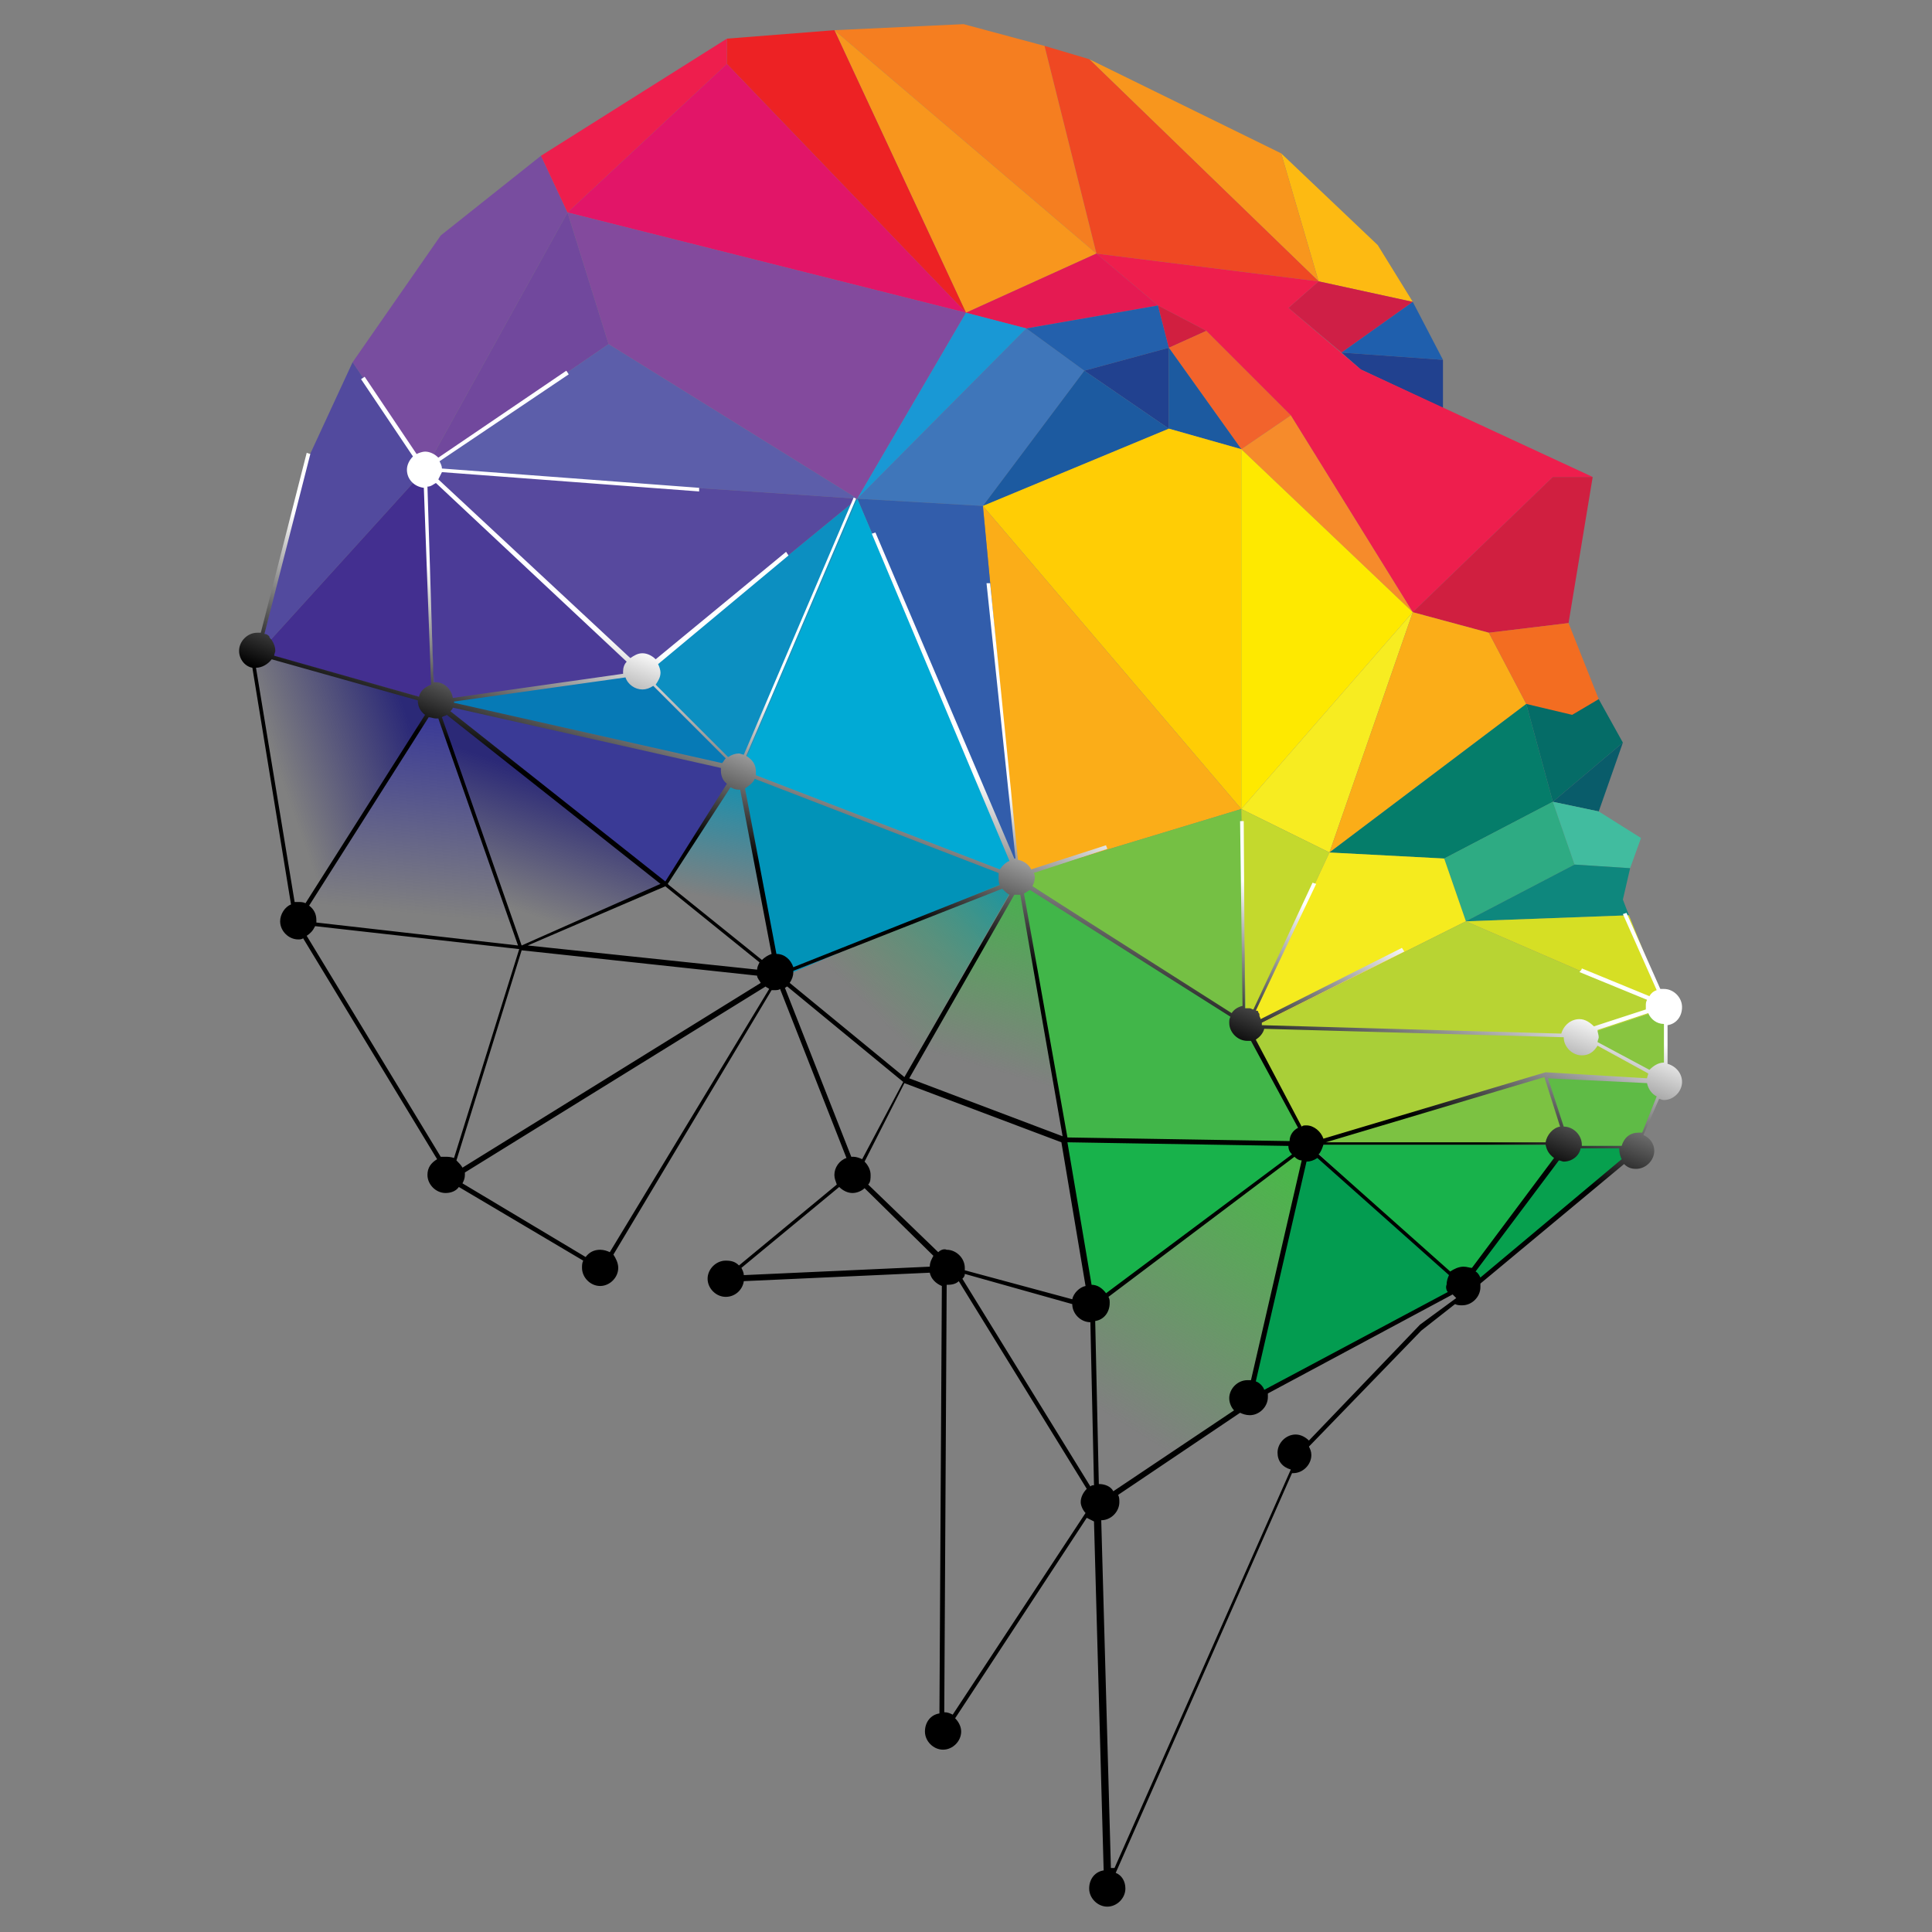 <?xml version="1.0" encoding="utf-8"?>
<!-- Generator: Adobe Illustrator 19.0.0, SVG Export Plug-In . SVG Version: 6.00 Build 0)  -->
<svg version="1.1" id="Layer_1" xmlns="http://www.w3.org/2000/svg" xmlns:xlink="http://www.w3.org/1999/xlink" x="0px" y="0px"
	 viewBox="0 0 160 160" style="enable-background:new 0 0 160 160;" xml:space="preserve">
<rect x="0" y="0" width="160" height="160" fill="#808080" stroke="none"/>
<style type="text/css">
	.st0{fill:url(#XMLID_105_);}
	.st1{fill:url(#XMLID_106_);}
	.st2{fill:#3A3A96;}
	.st3{fill:url(#XMLID_107_);}
	.st4{fill:url(#XMLID_108_);}
	.st5{fill:url(#XMLID_109_);}
	.st6{fill:url(#XMLID_110_);}
	.st7{fill:url(#XMLID_111_);}
	.st8{fill:#784D9F;}
	.st9{fill:#FDBA12;}
	.st10{fill:#CF1F46;}
	.st11{fill:#1F5FAD;}
	.st12{fill:#21418F;}
	.st13{fill:#EE1E4D;}
	.st14{fill:#F8961D;}
	.st15{fill:#EF4823;}
	.st16{fill:#F57E20;}
	.st17{fill:#ED2224;}
	.st18{fill:#E21568;}
	.st19{fill:#834A9D;}
	.st20{fill:#71489D;}
	.st21{fill:#5C5EAA;}
	.st22{fill:#E51A52;}
	.st23{fill:#1998D5;}
	.st24{fill:#3F76BA;}
	.st25{fill:#2360AC;}
	.st26{fill:#D11F40;}
	.st27{fill:#F2632C;}
	.st28{fill:#1C5AA0;}
	.st29{fill:#F68B2B;}
	.st30{fill:#FFCD05;}
	.st31{fill:#FEE900;}
	.st32{fill:#F7EC21;}
	.st33{fill:#D01F40;}
	.st34{fill:#FBAD18;}
	.st35{fill:#F36D21;}
	.st36{fill:#057D6A;}
	.st37{fill:#056C67;}
	.st38{fill:#095C6A;}
	.st39{fill:#2EAB83;}
	.st40{fill:#41BC9F;}
	.st41{fill:#0E877D;}
	.st42{fill:#325DAB;}
	.st43{fill:#75C044;}
	.st44{fill:#C4D92D;}
	.st45{fill:#F5EB1E;}
	.st46{fill:#B8D433;}
	.st47{fill:#D6DF24;}
	.st48{fill:#01AAD5;}
	.st49{fill:#0C8FC1;}
	.st50{fill:#57499E;}
	.st51{fill:#4B3B97;}
	.st52{fill:#524A9E;}
	.st53{fill:#432F90;}
	.st54{fill:#067AB6;}
	.st55{fill:#0193B8;}
	.st56{fill:#41B649;}
	.st57{fill:#A9CF38;}
	.st58{fill:#7CC242;}
	.st59{fill:#88C540;}
	.st60{fill:#18B24B;}
	.st61{fill:#039C50;}
	.st62{fill:#5FBB46;}
	.st63{fill:#07A04E;}
	.st64{fill:url(#XMLID_112_);}
</style>
<g id="XMLID_2_">
	<linearGradient id="XMLID_105_" gradientUnits="userSpaceOnUse" x1="84.222" y1="70.494" x2="71.46" y2="82.915">
		<stop  offset="0" style="stop-color:#0193B8"/>
		<stop  offset="1" style="stop-color:#43B449;stop-opacity:0"/>
	</linearGradient>
	<polygon id="XMLID_104_" class="st0" points="84.3,72.8 84.3,72.6 64.2,80.4 74.9,89.1 	"/>
	<linearGradient id="XMLID_106_" gradientUnits="userSpaceOnUse" x1="62.472" y1="62.783" x2="60.079" y2="74.635">
		<stop  offset="0" style="stop-color:#0193B8"/>
		<stop  offset="1" style="stop-color:#0193B8;stop-opacity:0"/>
	</linearGradient>
	<polygon id="XMLID_103_" class="st1" points="63.8,80.4 64.2,80.1 61.3,63.9 55.1,73.3 	"/>
	<polygon id="XMLID_102_" class="st2" points="61.3,63.9 36,58.1 55.1,73.3 	"/>
	<linearGradient id="XMLID_107_" gradientUnits="userSpaceOnUse" x1="45.883" y1="64.664" x2="42.237" y2="75.148">
		<stop  offset="0" style="stop-color:#2B2977"/>
		<stop  offset="1" style="stop-color:#2B2977;stop-opacity:0"/>
	</linearGradient>
	<polygon id="XMLID_101_" class="st3" points="55,73.2 36,58.1 43.2,78.5 	"/>
	<linearGradient id="XMLID_108_" gradientUnits="userSpaceOnUse" x1="34.273" y1="60.927" x2="23.334" y2="64.801">
		<stop  offset="0" style="stop-color:#2B2977"/>
		<stop  offset="0.995" style="stop-color:#2B2977;stop-opacity:0"/>
	</linearGradient>
	<polygon id="XMLID_100_" class="st4" points="36,58.1 20.8,53.9 24.6,76.2 	"/>
	<linearGradient id="XMLID_109_" gradientUnits="userSpaceOnUse" x1="35.584" y1="59.563" x2="34.031" y2="75.611">
		<stop  offset="0" style="stop-color:#3A3A96"/>
		<stop  offset="1" style="stop-color:#3A3A96;stop-opacity:0"/>
	</linearGradient>
	<polygon id="XMLID_99_" class="st5" points="24.7,76.4 43.2,78.5 36,58.1 24.6,76.2 	"/>
	<linearGradient id="XMLID_110_" gradientUnits="userSpaceOnUse" x1="106.721" y1="96.363" x2="93.219" y2="118.07">
		<stop  offset="0" style="stop-color:#4AB749"/>
		<stop  offset="1" style="stop-color:#4AB749;stop-opacity:0"/>
	</linearGradient>
	<polygon id="XMLID_98_" class="st6" points="108.2,94.6 90.4,108.2 90.8,124.8 103.2,116.3 	"/>
	<linearGradient id="XMLID_111_" gradientUnits="userSpaceOnUse" x1="87.025" y1="72.936" x2="82.467" y2="88.661">
		<stop  offset="0" style="stop-color:#43B449"/>
		<stop  offset="1" style="stop-color:#43B449;stop-opacity:0"/>
	</linearGradient>
	<polygon id="XMLID_97_" class="st7" points="75,89.2 88.2,94.2 84.4,72.7 	"/>
	<polygon id="XMLID_96_" class="st8" points="29.2,30 35.2,38.9 47,17.6 44.8,12.9 36.5,19.5 	"/>
	<polygon id="XMLID_95_" class="st9" points="114.1,20.3 106.1,12.7 109.2,23.3 117,25 	"/>
	<polygon id="XMLID_94_" class="st10" points="109.2,23.3 106.7,25.5 111.1,29.2 117,25 	"/>
	<polygon id="XMLID_93_" class="st11" points="111.1,29.2 119.5,29.8 117,25 	"/>
	<polygon id="XMLID_92_" class="st12" points="119.5,29.8 111.1,29.2 112.7,30.6 119.5,33.8 	"/>
	<polygon id="XMLID_91_" class="st13" points="90.8,21 95.9,25.3 99.9,27.4 106.9,34.4 117,50.7 128.6,39.5 131.9,39.5 112.7,30.6 
		106.7,25.5 109.2,23.3 	"/>
	<polygon id="XMLID_90_" class="st14" points="106.1,12.7 90.2,4.9 109.2,23.3 	"/>
	<polygon id="XMLID_89_" class="st15" points="90.2,4.9 86.5,3.8 90.8,21 109.2,23.3 	"/>
	<polygon id="XMLID_88_" class="st16" points="79.8,2 69.1,2.5 90.8,21 86.5,3.8 	"/>
	<polygon id="XMLID_87_" class="st14" points="69.1,2.5 80,25.9 90.8,21 	"/>
	<polygon id="XMLID_86_" class="st17" points="80,25.9 69.1,2.5 60.2,3.2 60.2,5.3 	"/>
	<polygon id="XMLID_85_" class="st13" points="60.2,5.3 60.2,3.2 44.8,12.9 47,17.6 	"/>
	<polygon id="XMLID_84_" class="st18" points="80,25.9 60.2,5.3 47,17.6 	"/>
	<polygon id="XMLID_83_" class="st19" points="71,41.3 80,25.9 47,17.6 50.4,28.5 	"/>
	<polygon id="XMLID_82_" class="st20" points="50.4,28.5 47,17.6 35.2,38.9 	"/>
	<polygon id="XMLID_81_" class="st21" points="71,41.3 50.4,28.5 35.2,38.9 	"/>
	<polygon id="XMLID_80_" class="st22" points="90.8,21 80,25.9 85,27.2 95.9,25.3 	"/>
	<polygon id="XMLID_79_" class="st23" points="71,41.3 85,27.2 80,25.9 	"/>
	<polygon id="XMLID_78_" class="st24" points="85,27.2 71,41.3 81.4,41.9 89.8,30.7 	"/>
	<polygon id="XMLID_77_" class="st25" points="95.9,25.3 85,27.2 89.8,30.7 96.8,28.8 	"/>
	<polygon id="XMLID_76_" class="st12" points="96.8,28.8 89.8,30.7 96.8,35.5 	"/>
	<polygon id="XMLID_75_" class="st26" points="99.9,27.4 95.9,25.3 96.8,28.8 	"/>
	<polygon id="XMLID_74_" class="st27" points="99.9,27.4 96.8,28.8 102.8,37.2 106.9,34.4 	"/>
	<polygon id="XMLID_73_" class="st28" points="89.8,30.7 81.4,41.9 96.8,35.5 	"/>
	<polygon id="XMLID_72_" class="st28" points="96.8,35.5 102.8,37.2 96.8,28.8 	"/>
	<polygon id="XMLID_71_" class="st29" points="102.8,37.2 117,50.7 106.9,34.4 	"/>
	<polygon id="XMLID_70_" class="st30" points="102.8,37.2 96.8,35.5 81.4,41.9 102.8,67 	"/>
	<polygon id="XMLID_69_" class="st31" points="102.8,67 117,50.7 102.8,37.2 	"/>
	<polygon id="XMLID_68_" class="st32" points="102.8,67 110.1,70.6 117,50.7 	"/>
	<polygon id="XMLID_67_" class="st33" points="131.9,39.5 128.6,39.5 117,50.7 123.3,52.4 129.9,51.6 	"/>
	<polygon id="XMLID_66_" class="st34" points="123.3,52.4 117,50.7 110.1,70.6 126.4,58.3 	"/>
	<polygon id="XMLID_65_" class="st35" points="130.3,59.3 132.4,57.9 129.9,51.6 123.3,52.4 126.4,58.3 	"/>
	<polygon id="XMLID_64_" class="st36" points="126.4,58.3 110.1,70.6 119.6,71.1 128.6,66.4 	"/>
	<polygon id="XMLID_63_" class="st37" points="132.4,57.9 130.2,59.2 126.4,58.3 128.6,66.4 134.4,61.5 	"/>
	<polygon id="XMLID_62_" class="st38" points="128.6,66.4 132.4,67.2 134.4,61.5 	"/>
	<polygon id="XMLID_61_" class="st39" points="128.6,66.4 119.6,71.1 121.4,76.3 130.4,71.6 	"/>
	<polygon id="XMLID_60_" class="st40" points="135.9,69.4 132.4,67.2 128.6,66.4 130.4,71.6 135,71.9 	"/>
	<polygon id="XMLID_59_" class="st41" points="130.4,71.6 121.4,76.3 134.9,75.8 134.4,74.5 135,71.9 	"/>
	<polygon id="XMLID_58_" class="st34" points="81.4,41.9 84.3,72.6 102.8,67 	"/>
	<polygon id="XMLID_57_" class="st42" points="71,41.3 84.3,72.6 81.4,41.9 	"/>
	<polygon id="XMLID_56_" class="st43" points="102.8,67 84.3,72.6 103.2,85.4 	"/>
	<polygon id="XMLID_55_" class="st44" points="102.8,67 103.2,85.4 110.1,70.6 	"/>
	<polygon id="XMLID_54_" class="st45" points="110.1,70.6 103.2,85.4 121.4,76.3 119.6,71.1 	"/>
	<polygon id="XMLID_53_" class="st46" points="138,83.5 121.4,76.3 103.2,85.4 131.2,85.8 	"/>
	<polygon id="XMLID_52_" class="st47" points="134.9,75.8 121.4,76.3 138,83.5 	"/>
	<polygon id="XMLID_51_" class="st48" points="71,41.3 61.3,63.9 84.3,72.6 	"/>
	<polygon id="XMLID_50_" class="st49" points="71,41.3 53.3,55.8 61.3,63.9 	"/>
	<polygon id="XMLID_49_" class="st50" points="53.3,55.8 71,41.3 35.2,38.9 35.3,39 	"/>
	<polygon id="XMLID_48_" class="st51" points="53.3,55.8 35.2,38.9 36,58.1 	"/>
	<polygon id="XMLID_47_" class="st52" points="21.5,54 35.2,38.9 29.2,30 25.5,38 	"/>
	<polygon id="XMLID_46_" class="st53" points="36,58.1 35.2,38.9 21.5,54 	"/>
	<polygon id="XMLID_45_" class="st54" points="61.3,63.9 53.3,55.8 36,58.1 	"/>
	<polygon id="XMLID_44_" class="st55" points="84.3,72.6 61.3,63.9 64.3,81.1 	"/>
	<polygon id="XMLID_43_" class="st56" points="103.2,85 84.3,72.6 88.3,94.6 108.4,95 	"/>
	<polygon id="XMLID_42_" class="st57" points="138,89.4 131.2,85.8 103,85 108.4,95 128.2,89.2 	"/>
	<polygon id="XMLID_41_" class="st58" points="128.1,88.9 108.3,94.8 129.9,94.8 	"/>
	<polygon id="XMLID_40_" class="st59" points="131,85.8 138,89.4 138,83.5 	"/>
	<polygon id="XMLID_39_" class="st60" points="88.3,94.6 90.4,108.2 108.3,94.8 	"/>
	<polygon id="XMLID_38_" class="st61" points="103.5,115.8 121.5,106.4 108.3,94.8 	"/>
	<polygon id="XMLID_37_" class="st60" points="108.4,94.8 121,106.4 130,94.8 	"/>
	<polygon id="XMLID_36_" class="st62" points="138,89.4 128.1,89 129.9,95 135.7,94.9 	"/>
	<polygon id="XMLID_35_" class="st63" points="129.7,94.9 121.6,105.8 121.9,106.5 135.7,94.9 	"/>
	<linearGradient id="XMLID_112_" gradientUnits="userSpaceOnUse" x1="81.895" y1="64.758" x2="77.145" y2="77.008">
		<stop  offset="0" style="stop-color:#FFFFFF"/>
		<stop  offset="1" style="stop-color:#000000"/>
	</linearGradient>
	<path id="XMLID_3_" class="st64" d="M70.7,41.2l-9.1,21.3c-0.1,0-0.3-0.1-0.4-0.1c-0.3,0-0.6,0.1-0.9,0.3l-6-6
		c0.2-0.3,0.4-0.6,0.4-1c0-0.2-0.1-0.5-0.2-0.7l10.8-9l-0.2-0.3l-10.8,8.9c-0.3-0.3-0.7-0.5-1.1-0.5c-0.4,0-0.7,0.2-1,0.4L36.3,39.7
		c0.1-0.2,0.2-0.4,0.3-0.6l21.3,1.6l0-0.3l-21.3-1.6c0-0.2-0.1-0.4-0.2-0.6L47.1,31l-0.2-0.3l-10.6,7.2c-0.3-0.3-0.7-0.5-1.1-0.5
		c-0.2,0-0.5,0.1-0.7,0.2l-4.3-6.4l-0.3,0.2l4.3,6.4c-0.3,0.3-0.5,0.7-0.5,1.1c0,0.8,0.6,1.4,1.4,1.5l0.6,16.3c-0.5,0.2-0.9,0.5-1,1
		l-12-3.4c0-0.1,0.1-0.3,0.1-0.4c0-0.3-0.1-0.6-0.3-0.9v0c-0.1-0.1-0.2-0.2-0.2-0.3l0,0c-0.1-0.1-0.2-0.2-0.4-0.2l3.8-14.9l-0.3-0.1
		l-3.8,14.9c-0.1,0-0.2,0-0.3,0c-0.8,0-1.5,0.7-1.5,1.5c0,0.7,0.5,1.3,1.1,1.4l3.2,19.6c-0.5,0.2-0.9,0.8-0.9,1.4
		c0,0.8,0.7,1.5,1.5,1.5c0.1,0,0.3,0,0.4-0.1L36.2,96c-0.5,0.3-0.8,0.7-0.8,1.3c0,0.8,0.7,1.5,1.5,1.5c0.5,0,0.9-0.2,1.1-0.5
		l10.3,6.1c-0.1,0.2-0.1,0.4-0.1,0.6c0,0.8,0.7,1.5,1.5,1.5c0.8,0,1.5-0.7,1.5-1.5c0-0.4-0.2-0.8-0.4-1.1l13.1-21.9
		c0.1,0,0.2,0,0.3,0c0.1,0,0.3,0,0.4-0.1l5.5,14c-0.6,0.2-1,0.8-1,1.4c0,0.3,0.1,0.5,0.2,0.8l-8.1,6.7c-0.3-0.3-0.6-0.4-1.1-0.4
		c-0.8,0-1.5,0.7-1.5,1.5s0.7,1.5,1.5,1.5c0.8,0,1.4-0.6,1.5-1.3l15.4-0.7c0.1,0.5,0.5,0.9,1,1.1l-0.2,35.4
		c-0.7,0.1-1.2,0.7-1.2,1.5c0,0.8,0.7,1.5,1.5,1.5c0.8,0,1.5-0.7,1.5-1.5c0-0.4-0.2-0.8-0.5-1.1l10.9-16.6c0.2,0.1,0.4,0.2,0.6,0.3
		l0.8,28.9c-0.7,0.1-1.2,0.7-1.2,1.5c0,0.8,0.7,1.5,1.5,1.5c0.8,0,1.5-0.7,1.5-1.5c0-0.6-0.3-1.1-0.8-1.3l14.6-33.1c0,0,0.1,0,0.1,0
		c0.8,0,1.5-0.7,1.5-1.5c0-0.3-0.1-0.5-0.2-0.7l9.3-9.6l2.8-2.2c0.2,0.1,0.4,0.1,0.6,0.1c0.8,0,1.5-0.7,1.5-1.5c0-0.1,0-0.2,0-0.3
		l11.9-9.9c0.3,0.3,0.6,0.4,1,0.4c0.8,0,1.5-0.7,1.5-1.5c0-0.6-0.4-1.1-0.9-1.3l1.3-3c0.1,0,0.2,0.1,0.4,0.1c0.8,0,1.5-0.7,1.5-1.5
		c0-0.7-0.5-1.3-1.2-1.5l0-3.2c0.7-0.1,1.2-0.7,1.2-1.5c0-0.8-0.7-1.5-1.5-1.5c-0.1,0-0.2,0-0.3,0l-2.8-6.3l-0.3,0.1l2.8,6.3
		c-0.3,0.1-0.5,0.3-0.6,0.5l-5.6-2.3c0,0.1-0.1,0.2-0.2,0.3l5.6,2.3c-0.1,0.2-0.1,0.3-0.1,0.5c0,0.1,0,0.2,0,0.3l-4.3,1.4
		c-0.3-0.3-0.7-0.6-1.2-0.6c-0.7,0-1.3,0.5-1.5,1.2l-24.8-0.7c0,0,0-0.1,0-0.1c0,0,0-0.1,0-0.1l11.8-5.9l-0.2-0.3l-11.7,5.9
		c0-0.1-0.1-0.2-0.1-0.3l0,0c0,0,0-0.1,0-0.1c0-0.1-0.1-0.1-0.1-0.2l0,0l0,0c0-0.1-0.1-0.1-0.2-0.1l5-10.5l-0.3-0.1l-4.9,10.5
		c-0.1,0-0.2-0.1-0.3-0.1c-0.1,0-0.1,0-0.2,0v0c-0.1,0-0.1,0-0.2,0L103,68l-0.3,0l0.2,15.3c-0.4,0.1-0.7,0.3-0.9,0.6L85.5,73.4
		c0.1-0.2,0.2-0.5,0.2-0.7c0-0.1,0-0.3-0.1-0.4l6.1-2c0-0.1-0.1-0.2-0.1-0.3l-6.2,2c-0.2-0.4-0.6-0.7-1.1-0.8L82,48.3l-0.3,0
		l2.4,22.8c0,0-0.1,0-0.1,0L72.5,44.1l-0.3,0.1l11.4,27.1c-0.3,0.1-0.6,0.4-0.8,0.7l-20.2-7.8c0-0.1,0-0.2,0-0.3
		c0-0.6-0.3-1-0.8-1.3l9.1-21.3L70.7,41.2z M55.1,73.4l7.8,6.3c-0.1,0.2-0.2,0.4-0.2,0.6l-19-2L55.1,73.4z M43.2,78.3l-6.6-18.9
		c0.1-0.1,0.3-0.1,0.4-0.2l17.7,14L43.2,78.3z M55.1,73L37.3,58.9c0.1-0.1,0.2-0.2,0.2-0.3l22.2,5c0,0.1,0,0.1,0,0.2
		c0,0.5,0.2,0.9,0.5,1.1L55.1,73z M53.2,57.1c0.3,0,0.6-0.1,0.9-0.3l6,6c-0.1,0.1-0.2,0.3-0.3,0.4l-22.2-5c0,0,0-0.1,0-0.1l14.2-2
		C52,56.7,52.6,57.1,53.2,57.1z M35.4,40.3c0.3,0,0.5-0.2,0.7-0.3l15.8,14.8c0,0,0,0,0,0l0,0c-0.2,0.2-0.3,0.5-0.3,0.8
		c0,0.1,0,0.1,0,0.2l-14.1,2c-0.1-0.7-0.7-1.3-1.4-1.3c0,0-0.1,0-0.2,0L35.4,40.3z M36.1,59.5c0.1,0,0.1,0,0.2,0l6.6,18.8l-16.7-1.9
		c0-0.1,0-0.1,0-0.2c0-0.5-0.2-0.9-0.6-1.2l9.9-15.6C35.7,59.4,35.9,59.5,36.1,59.5z M24.7,74.7c-0.1,0-0.2,0-0.3,0l-3.2-19.4
		c0,0,0,0,0,0c0.5,0,1-0.3,1.3-0.7l12.1,3.4c0,0,0,0,0,0c0,0.5,0.2,0.9,0.6,1.2l-9.9,15.6C25.1,74.7,24.9,74.7,24.7,74.7z
		 M36.9,95.8c-0.1,0-0.2,0-0.4,0L25.4,77.5c0.3-0.2,0.5-0.4,0.7-0.8l16.9,1.9l-5.4,17.3C37.3,95.8,37.1,95.8,36.9,95.8z M37.8,96.1
		l5.4-17.4l19.5,2.1c0,0.2,0.2,0.4,0.3,0.6L38.3,96.7C38.2,96.5,38,96.3,37.8,96.1z M50.5,103.7c-0.2-0.1-0.5-0.2-0.8-0.2
		c-0.5,0-0.9,0.2-1.2,0.6L38.3,98c0.1-0.2,0.2-0.4,0.2-0.7c0-0.1,0-0.1,0-0.2l24.9-15.4c0.1,0.1,0.2,0.1,0.3,0.2L50.5,103.7z
		 M63.1,79.5l-7.7-6.2l0,0l-0.1-0.1l5.2-8c0.2,0.1,0.4,0.2,0.7,0.2c0,0,0.1,0,0.1,0L63.9,79C63.6,79.1,63.3,79.3,63.1,79.5z
		 M65,81.8c0.1,0,0.1-0.1,0.2-0.1l9.6,7.9L71.4,96c-0.2-0.1-0.5-0.2-0.7-0.2c-0.1,0-0.1,0-0.2,0L65,81.8z M77,104.9
		C77,104.9,77,104.9,77,104.9l-15.4,0.7c0-0.2-0.1-0.4-0.2-0.6l8.1-6.7c0.3,0.3,0.7,0.5,1.1,0.5c0.4,0,0.8-0.2,1-0.4l5.7,5.6
		C77.2,104.2,77,104.5,77,104.9z M77.7,103.7l-5.8-5.6c0.2-0.2,0.2-0.5,0.2-0.8c0-0.4-0.2-0.8-0.5-1.1l3.2-6.3l0.1-0.2l13,4.9
		l2,11.9c-0.5,0.1-1,0.6-1.1,1.1l-8.9-2.4c0-0.1,0-0.1,0-0.2c0-0.8-0.7-1.5-1.5-1.5C78.2,103.4,77.9,103.5,77.7,103.7z M88.4,94.6
		l18.3,0.3c0,0.3,0.1,0.5,0.3,0.7l-15.4,11.5c-0.3-0.4-0.7-0.7-1.2-0.7c0,0,0,0,0,0L88.4,94.6z M89.9,125.3L78.9,142
		c-0.2-0.1-0.4-0.2-0.7-0.2l0.2-35.4c0,0,0.1,0,0.1,0c0.4,0,0.7-0.1,0.9-0.3l10.6,17.2c-0.3,0.3-0.5,0.7-0.5,1.1
		C89.5,124.7,89.7,125.1,89.9,125.3z M90.3,123.1l-10.6-17.2c0.1-0.1,0.2-0.2,0.2-0.4l8.9,2.5v0c0,0.8,0.7,1.5,1.5,1.5l0.3,13.5
		C90.5,123,90.4,123,90.3,123.1z M91,122.9l-0.3-13.5c0.7-0.1,1.2-0.7,1.2-1.5c0-0.2,0-0.3-0.1-0.5l15.4-11.6
		c0.2,0.2,0.4,0.3,0.6,0.3l-4.2,18.2c-0.1,0-0.2,0-0.3,0c-0.8,0-1.5,0.7-1.5,1.5c0,0.4,0.2,0.8,0.4,1l-10,6.7
		C92,123.1,91.5,122.9,91,122.9C91,122.9,91,122.9,91,122.9z M119.9,107l-15.2,8.1c-0.1-0.3-0.4-0.6-0.7-0.7l4.2-18.2c0,0,0,0,0,0
		c0.3,0,0.6-0.1,0.9-0.3l10.9,9.7c-0.1,0.2-0.2,0.5-0.2,0.8C119.7,106.6,119.8,106.9,119.9,107z M117.6,109.7l-9.2,9.6
		c-0.3-0.3-0.7-0.5-1.1-0.5c-0.8,0-1.5,0.7-1.5,1.5c0,0.7,0.4,1.2,1.1,1.4l-14.6,33c-0.1,0-0.2,0-0.3,0l-0.8-28.8
		c0.8,0,1.5-0.7,1.5-1.5c0-0.2,0-0.4-0.1-0.6l10.1-6.8c0.2,0.1,0.5,0.2,0.8,0.2c0.8,0,1.5-0.7,1.5-1.5c0-0.1,0-0.2,0-0.3l15.3-8.2
		c0.1,0.1,0.2,0.2,0.3,0.3L117.6,109.7z M121.2,104.9c-0.4,0-0.8,0.2-1.1,0.4l-10.9-9.7c0.2-0.2,0.3-0.5,0.4-0.8H128
		c0.1,0.5,0.3,0.8,0.7,1.1l-6.8,9.1C121.7,105,121.5,104.9,121.2,104.9z M109.8,94.6l18.1-5.4l1.3,4.1c-0.6,0.1-1.1,0.7-1.2,1.3
		H109.8z M122.6,105.8c-0.1-0.2-0.2-0.4-0.4-0.5l6.9-9.2c0.1,0,0.3,0.1,0.4,0.1c0.7,0,1.3-0.5,1.4-1.1h3.2c0,0,0,0.1,0,0.1
		c0,0.3,0.1,0.6,0.2,0.8L122.6,105.8z M136,93.8c-0.1,0-0.2,0-0.3,0c-0.7,0-1.2,0.4-1.4,1.1H131c0,0,0,0,0-0.1
		c0-0.8-0.7-1.5-1.5-1.5l-1.3-4l8.2,0.4c0.1,0.5,0.4,0.9,0.8,1.1L136,93.8z M136.5,83.9c0.2,0.5,0.7,0.9,1.3,0.9v3.2
		c-0.5,0-0.9,0.3-1.2,0.6l-4.3-2.3c0-0.1,0.1-0.3,0.1-0.4c0-0.2-0.1-0.4-0.1-0.6L136.5,83.9z M104.7,85.2l24.8,0.7
		c0,0.8,0.7,1.5,1.5,1.5c0.6,0,1-0.3,1.3-0.8l4.2,2.3c0,0.1-0.1,0.3-0.1,0.4l-8.4-0.5l0,0l-18.4,5.5c-0.2-0.6-0.8-1.1-1.4-1.1
		c-0.2,0-0.3,0-0.4,0.1l-3.8-7.2C104.3,85.9,104.6,85.6,104.7,85.2z M85.3,73.7l16.6,10.5c-0.1,0.2-0.1,0.3-0.1,0.5
		c0,0.8,0.7,1.5,1.5,1.5c0.1,0,0.2,0,0.3,0l3.9,7.2c-0.4,0.2-0.7,0.6-0.7,1.1l-18.4-0.3L84.8,74C85,73.9,85.1,73.8,85.3,73.7z
		 M84,74.1c0.1,0,0.1,0,0.2,0c0.1,0,0.2,0,0.3,0l3.5,20l-12.7-4.8L84,74.1z M83,73.6c0.2,0.2,0.4,0.4,0.6,0.5l-8.7,15.1l-9.5-7.8
		c0.2-0.3,0.3-0.6,0.3-0.9c0,0,0,0,0-0.1L83,73.6z M62.5,64.5l20.2,7.8c0,0.1,0,0.2,0,0.4c0,0.2,0,0.4,0.1,0.6l-17.1,6.8
		c-0.2-0.6-0.7-1.1-1.4-1.1c0,0,0,0,0,0l-2.6-13.7C62,65.1,62.4,64.8,62.5,64.5z"/>
</g>
</svg>
